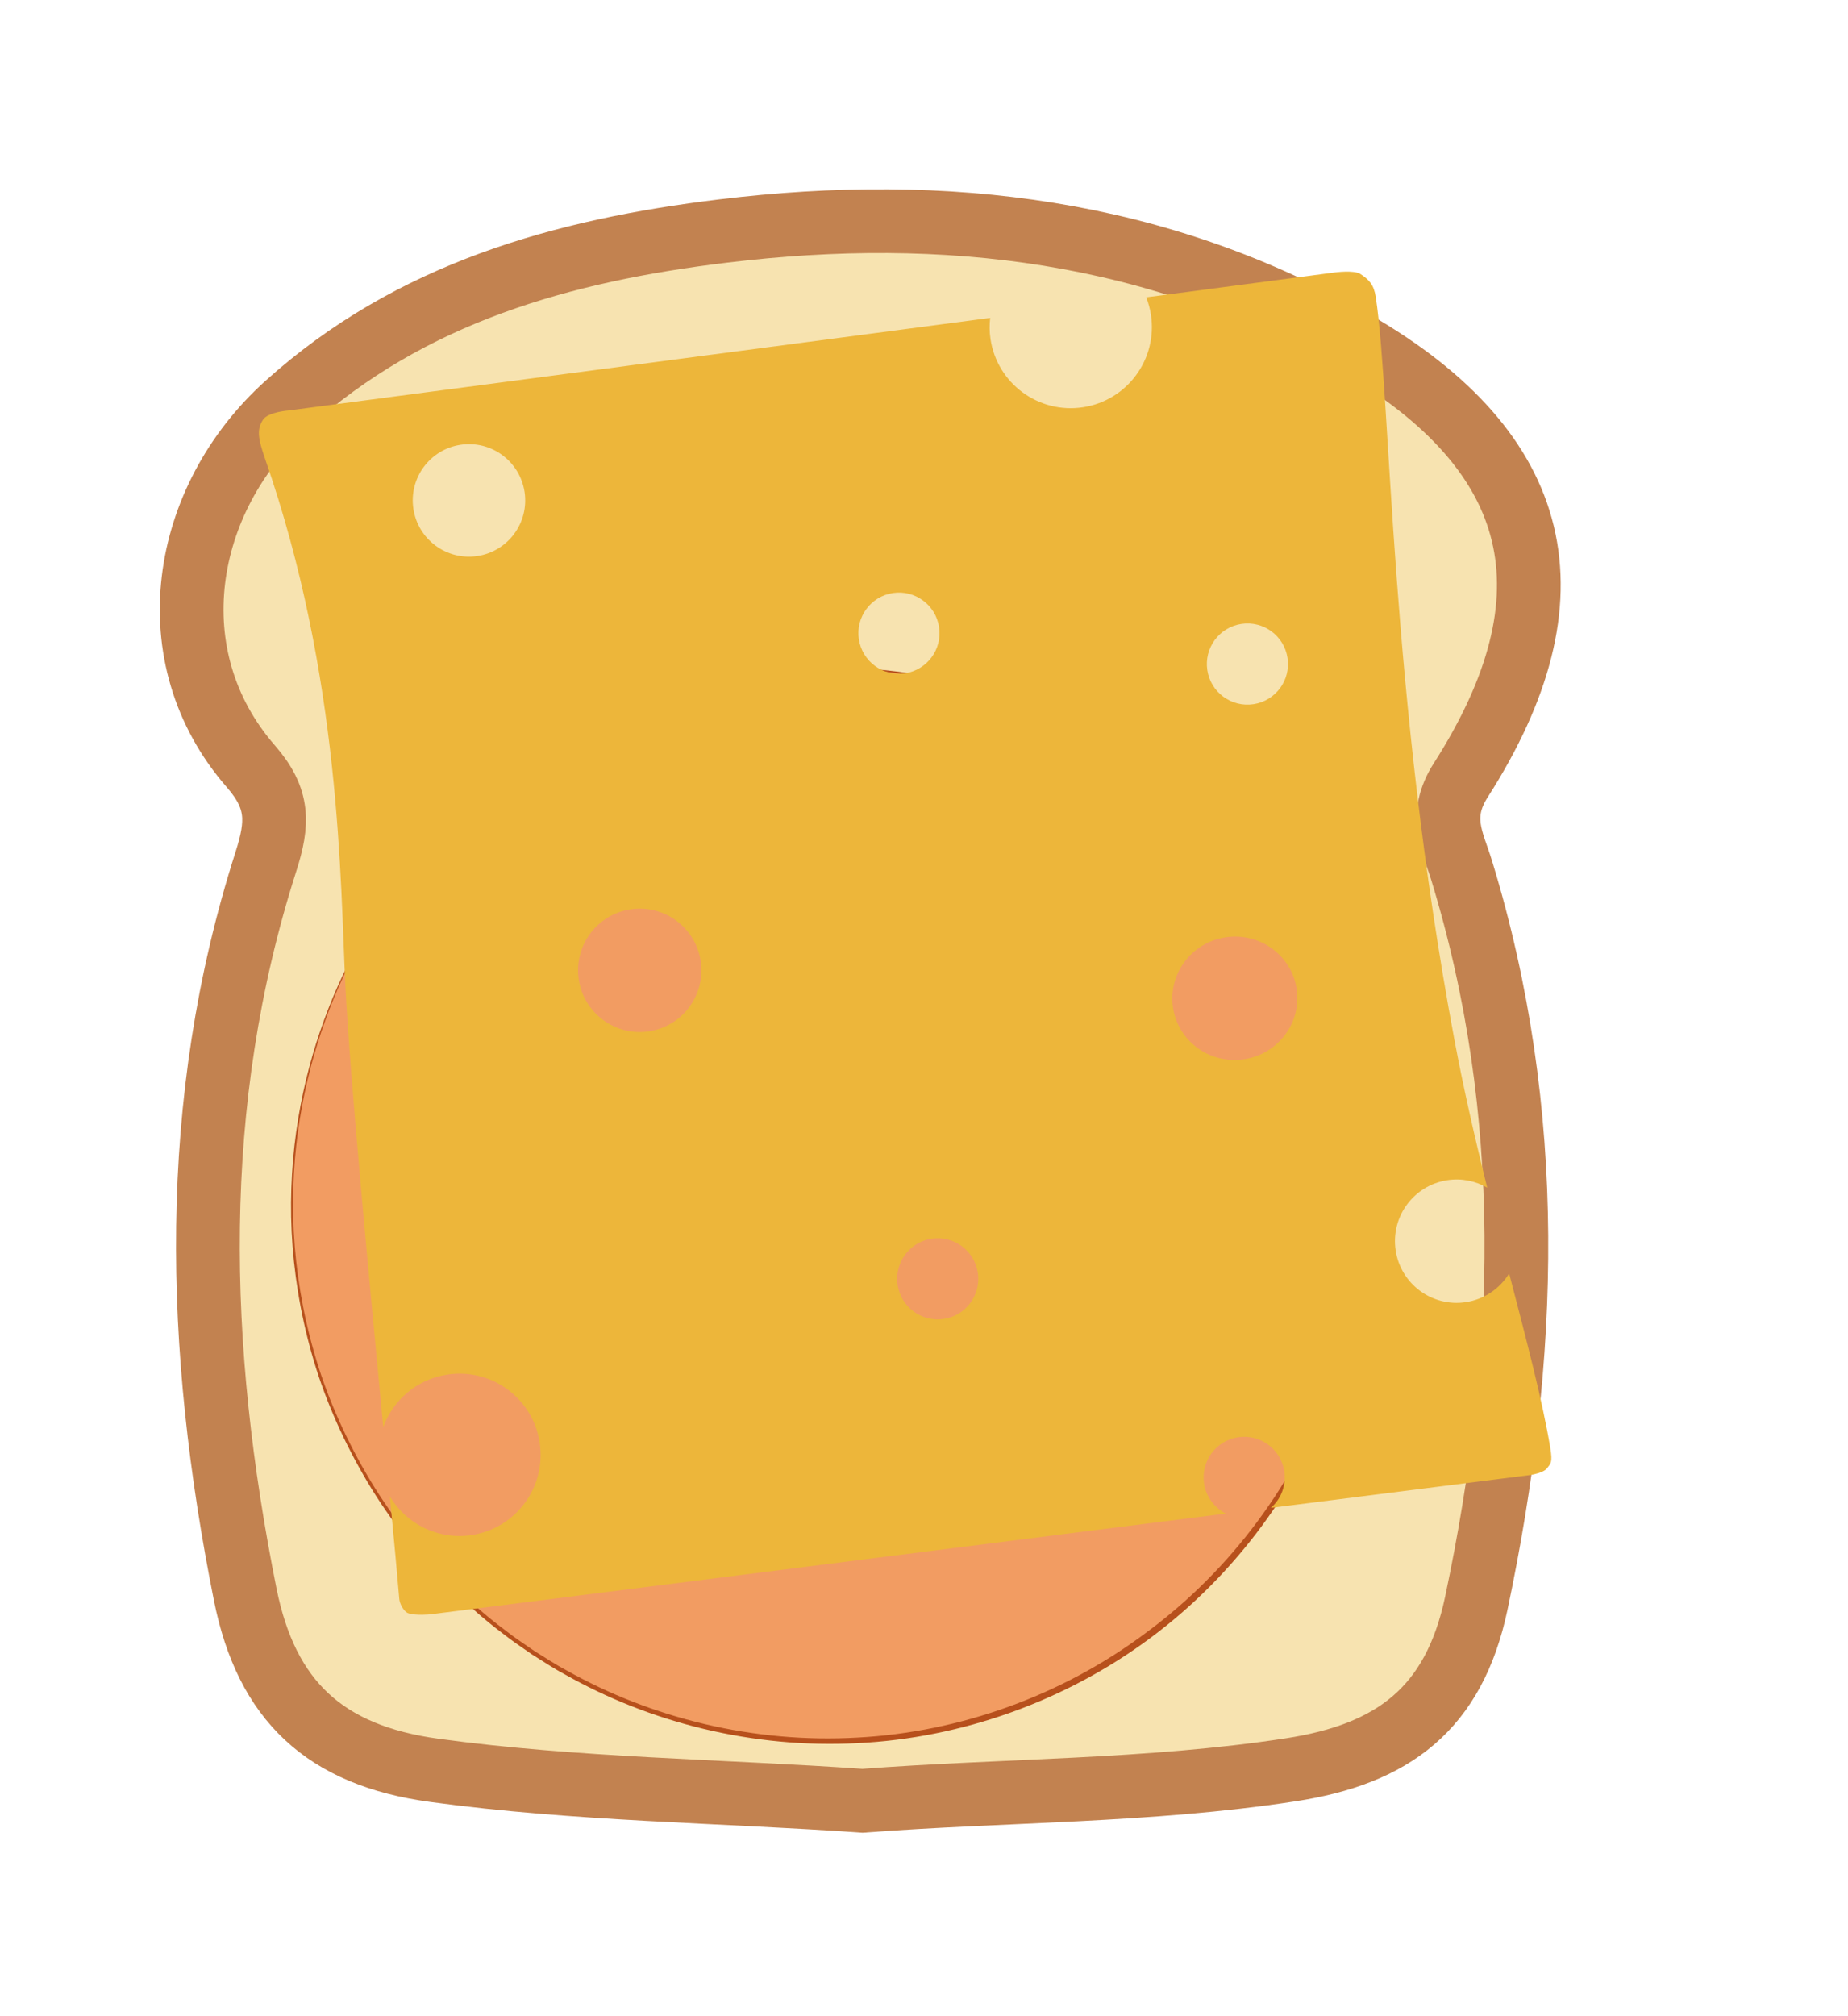 <?xml version="1.0" encoding="utf-8"?>
<!-- Generator: Adobe Illustrator 16.0.0, SVG Export Plug-In . SVG Version: 6.00 Build 0)  -->
<!DOCTYPE svg PUBLIC "-//W3C//DTD SVG 1.1//EN" "http://www.w3.org/Graphics/SVG/1.1/DTD/svg11.dtd">
<svg version="1.1" id="Calque_1" xmlns="http://www.w3.org/2000/svg" xmlns:xlink="http://www.w3.org/1999/xlink" x="0px" y="0px"
	 width="203px" height="221.334px" viewBox="0 0 203 221.334" enable-background="new 0 0 203 221.334" xml:space="preserve">
<g>
	<path fill-rule="evenodd" clip-rule="evenodd" fill="#F7E3B0" stroke="#C28250" stroke-width="7" stroke-miterlimit="10" d="
		M94.743,197.723c-15.684-1.099-31.386-1.212-47.031-3.343c-12.03-1.636-18.44-7.64-20.777-19.319
		c-5.412-27.038-6.23-53.921,2.28-80.476c1.344-4.193,1.451-6.878-1.652-10.434c-10.51-12.044-7.639-29.302,3.929-39.725
		c13.641-12.29,30.354-16.93,47.96-19.065c24.343-2.953,47.922-0.17,69.423,12.294c20.754,12.034,24.475,27.848,11.594,48
		c-2.564,4.008-0.882,6.744,0.081,9.886c8.179,26.693,7.334,53.446,1.622,80.484c-2.463,11.649-9.194,16.575-20.401,18.296
		C126.145,196.716,110.421,196.532,94.743,197.723z"/>
	<g>
		<circle fill="#F29C62" cx="91" cy="132.25" r="58.924"/>
		<path fill="#B7501C" d="M55.818,84.982c0,0-0.284,0.224-0.834,0.657c-0.541,0.444-1.391,1.047-2.396,1.959
			c-2.057,1.757-4.982,4.491-8.076,8.5c-3.088,3.991-6.38,9.274-8.769,15.911c-2.397,6.606-3.923,14.564-3.474,23.228
			c0.235,4.323,0.956,8.803,2.244,13.288c1.279,4.488,3.212,8.947,5.694,13.235c2.476,4.291,5.645,8.34,9.297,12.035
			c1.86,1.815,3.811,3.587,5.945,5.167c1.037,0.83,2.161,1.55,3.258,2.317c1.143,0.697,2.257,1.456,3.454,2.083
			c9.403,5.308,20.672,8.065,31.997,7.421c11.321-0.588,22.599-4.654,31.802-11.564c9.257-6.836,16.391-16.469,20.203-27.146
			c3.868-10.664,4.46-22.249,2.074-32.78c-0.256-1.327-0.664-2.611-1.003-3.906c-0.42-1.271-0.787-2.555-1.285-3.786
			c-0.9-2.498-2.038-4.875-3.243-7.178c-2.489-4.557-5.464-8.76-8.86-12.359c-3.395-3.609-7.111-6.74-11.043-9.254
			c-3.927-2.521-8.011-4.497-12.084-5.963c-8.171-2.917-16.232-3.739-23.248-3.338c-7.043,0.384-13.048,2.021-17.758,3.834
			c-4.728,1.812-8.187,3.83-10.46,5.296c-1.162,0.701-1.983,1.341-2.564,1.732C56.114,84.774,55.818,84.982,55.818,84.982z
			 M55.818,84.982c0,0,0.295-0.209,0.867-0.614c0.579-0.394,1.398-1.038,2.558-1.743c2.269-1.476,5.72-3.508,10.446-5.342
			c4.707-1.834,10.715-3.499,17.773-3.912c7.031-0.431,15.119,0.36,23.334,3.255c4.096,1.455,8.206,3.423,12.163,5.941
			c3.962,2.51,7.711,5.643,11.141,9.259c3.442,3.622,6.434,7.814,8.967,12.402c1.222,2.314,2.378,4.705,3.296,7.217
			c0.506,1.239,0.881,2.53,1.31,3.81c0.348,1.303,0.763,2.597,1.028,3.934c2.448,10.607,1.901,22.3-1.963,33.091
			c-3.808,10.801-10.98,20.586-20.333,27.539c-9.347,6.959-20.776,11.024-32.216,11.572c-11.445,0.604-22.803-2.227-32.262-7.616
			c-1.204-0.637-2.324-1.406-3.473-2.113c-1.103-0.777-2.232-1.508-3.273-2.348c-2.144-1.601-4.102-3.393-5.967-5.228
			c-3.668-3.741-6.829-7.816-9.307-12.149c-2.48-4.323-4.405-8.814-5.672-13.33c-1.276-4.513-1.982-9.015-2.2-13.356
			c-0.415-8.7,1.148-16.676,3.578-23.287c2.421-6.643,5.74-11.92,8.848-15.903c3.113-4.001,6.05-6.725,8.116-8.474
			c1.008-0.908,1.86-1.508,2.404-1.95C55.533,85.205,55.818,84.982,55.818,84.982z"/>
	</g>
	<path fill="#EDB63A" d="M161.023,142.975c-3.699,0.561-7.151-1.983-7.712-5.682c-0.562-3.698,1.982-7.152,5.681-7.713
		c1.571-0.238,3.096,0.088,4.375,0.821c-1.304-5.249-2.573-10.743-3.616-16.311c-7.076-37.759-6.945-70.394-8.623-81.459
		c-0.207-1.364-0.715-1.904-1.689-2.545c-0.699-0.461-2.829-0.169-2.829-0.169l-20.702,2.73c0.239,0.609,0.421,1.25,0.523,1.924
		c0.738,4.867-2.609,9.411-7.477,10.148c-4.866,0.738-9.41-2.609-10.147-7.476c-0.12-0.793-0.122-1.576-0.036-2.336L31.75,45.064
		c0,0-2.32,0.162-2.867,1.032c-0.646,1.03-0.6,1.884,0.219,4.233c8.389,24.065,8.265,46.508,8.845,58.042
		c0.495,9.854,2.565,31.706,4.151,48.313c1.083-2.96,3.703-5.254,7.039-5.76c4.866-0.738,9.41,2.608,10.147,7.476
		c0.738,4.867-2.608,9.41-7.476,10.148c-3.685,0.559-7.18-1.227-8.983-4.237c0.468,4.914,0.841,8.896,1.037,11.265
		c0.043,0.516,0.496,1.4,1.017,1.565c0.832,0.264,2.378,0.111,2.378,0.111l87.405-11.066c-1.242-0.629-2.174-1.825-2.397-3.306
		c-0.369-2.434,1.304-4.705,3.737-5.074s4.705,1.304,5.074,3.737c0.237,1.559-0.367,3.048-1.471,4.018l28.534-3.613
		c0,0,1.424-0.216,1.808-0.746c0.383-0.526,0.625-0.569,0.352-2.216c-0.854-5.147-2.59-11.748-4.522-19.166
		C164.77,141.459,163.075,142.664,161.023,142.975z M45.41,55.869c-0.513-3.373,1.807-6.521,5.18-7.032s6.521,1.808,7.032,5.181
		c0.512,3.373-1.808,6.521-5.181,7.032C49.069,61.561,45.92,59.242,45.41,55.869z M71.289,113.238
		c-3.699,0.561-7.151-1.983-7.713-5.682c-0.561-3.698,1.983-7.151,5.683-7.712c3.698-0.561,7.151,1.983,7.712,5.682
		C77.532,109.224,74.988,112.677,71.289,113.238z M103.675,144.819c-2.434,0.369-4.705-1.305-5.074-3.738
		c-0.369-2.433,1.305-4.706,3.738-5.075c2.434-0.369,4.705,1.305,5.074,3.738C107.782,142.178,106.109,144.45,103.675,144.819z
		 M99.418,73.927c-2.434,0.369-4.705-1.304-5.074-3.738s1.304-4.705,3.737-5.074s4.705,1.305,5.074,3.738
		C103.525,71.287,101.852,73.558,99.418,73.927z M136.66,116.307c-3.751,0.569-7.246-1.969-7.808-5.667
		c-0.561-3.699,2.025-7.158,5.777-7.727c3.75-0.569,7.246,1.969,7.807,5.667S140.411,115.738,136.66,116.307z M137.696,77.318
		c-2.434,0.369-4.705-1.304-5.074-3.738c-0.369-2.433,1.305-4.705,3.738-5.074c2.434-0.369,4.705,1.305,5.073,3.738
		C141.802,74.677,140.129,76.949,137.696,77.318z"/>
</g>
</svg>
